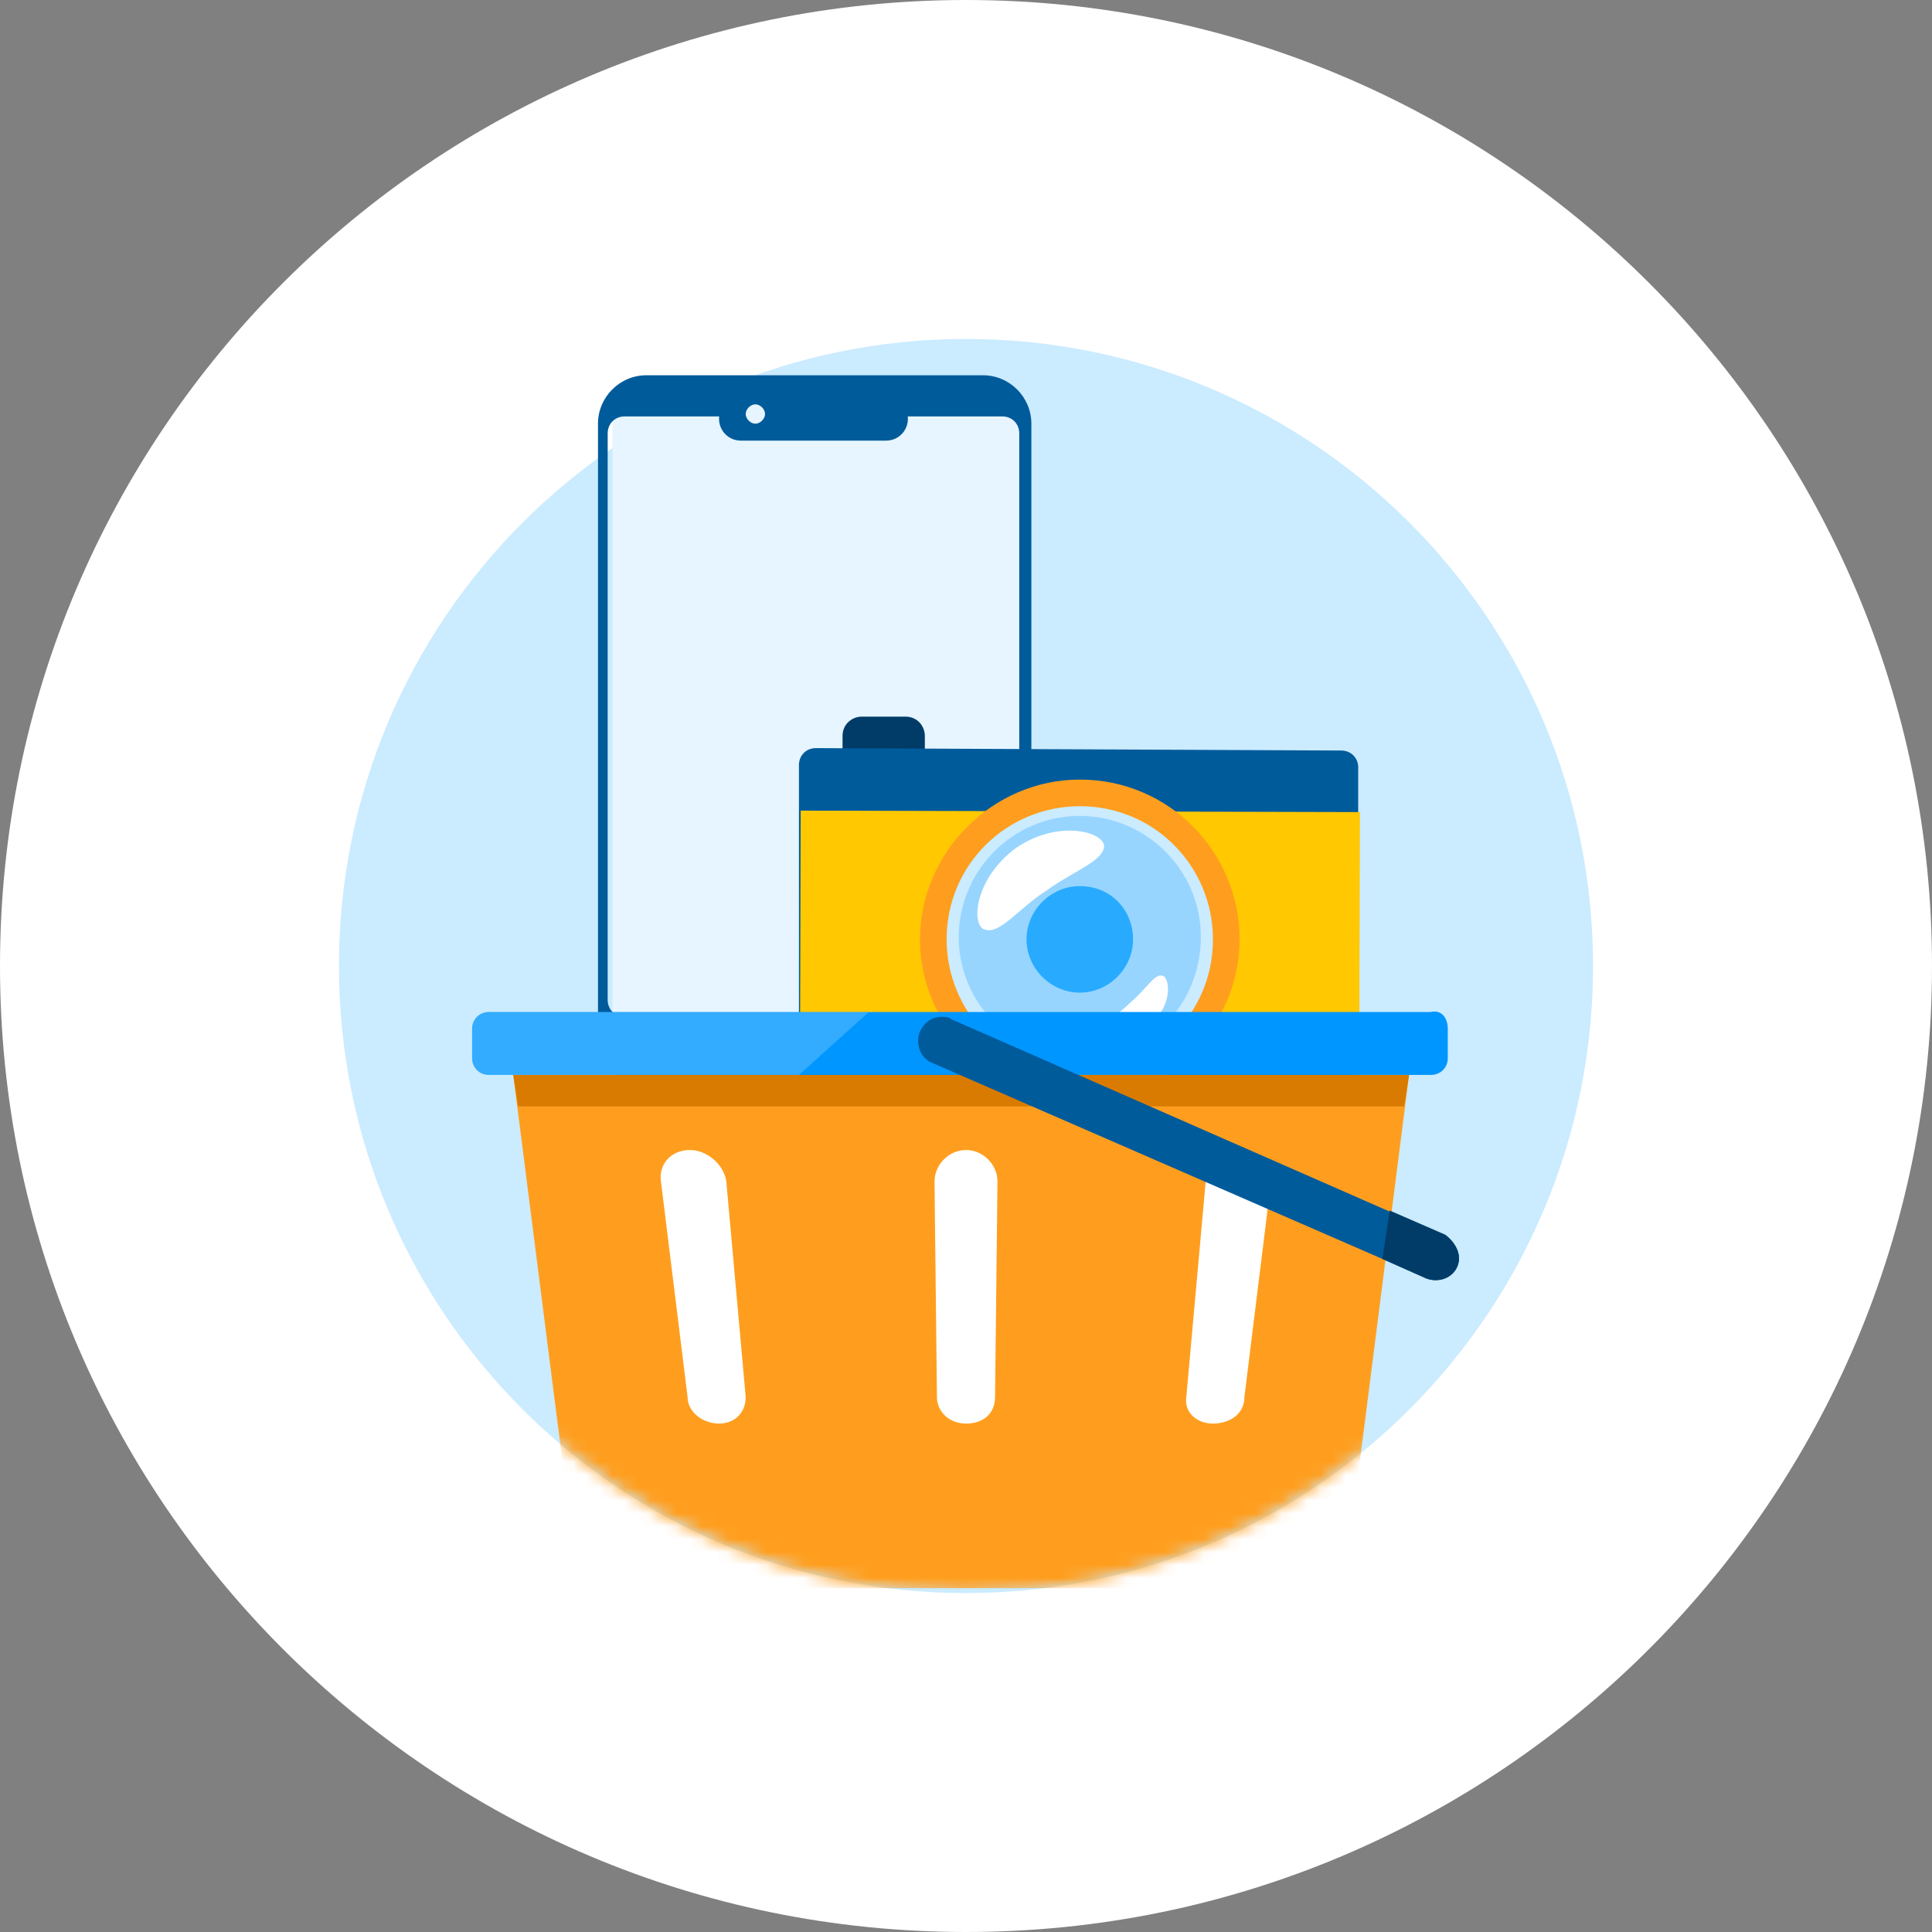<svg width="150" height="150" viewBox="0 0 150 150" fill="none" xmlns="http://www.w3.org/2000/svg">
<rect x="0" y="0" width="150" height="150" fill="#808080" stroke="none"/>
<path d="M75 150C116.421 150 150 116.421 150 75C150 33.579 116.421 0 75 0C33.579 0 0 33.579 0 75C0 116.421 33.579 150 75 150Z" fill="white"/>
<path d="M75 123.684C101.888 123.684 123.684 101.887 123.684 75C123.684 48.112 101.888 26.316 75 26.316C48.112 26.316 26.316 48.112 26.316 75C26.316 101.887 48.112 123.684 75 123.684Z" fill="#CBEBFF"/>
<mask id="mask0" mask-type="alpha" maskUnits="userSpaceOnUse" x="26" y="21" width="98" height="103">
<path d="M75 123.684C101.887 123.684 123.684 101.888 123.684 75C123.684 48.112 93.888 21.5 67 21.5C40.112 21.5 26.316 48.112 26.316 75C26.316 101.888 48.112 123.684 75 123.684Z" fill="#CBEBFF"/>
</mask>
<g mask="url(#mask0)">
<path d="M79.323 31.955H47.556V82.143H79.323V31.955Z" fill="#E6F5FF"/>
<path d="M76.316 29.135H50.188C48.12 29.135 46.428 30.827 46.428 32.895V80.451C46.428 82.519 48.12 84.21 50.188 84.21H76.316C78.383 84.21 80.075 82.519 80.075 80.451V32.895C80.075 30.827 78.383 29.135 76.316 29.135ZM79.135 77.632C79.135 78.383 78.571 78.947 77.819 78.947H48.496C47.744 78.947 47.18 78.383 47.18 77.632V33.647C47.18 32.895 47.744 32.331 48.496 32.331H77.819C78.571 32.331 79.135 32.895 79.135 33.647V77.632Z" fill="#005B9B"/>
<path d="M68.797 34.21H57.519C56.579 34.21 55.827 33.459 55.827 32.519C55.827 31.579 56.579 30.827 57.519 30.827H68.797C69.737 30.827 70.489 31.579 70.489 32.519C70.489 33.459 69.737 34.21 68.797 34.21Z" fill="#005B9B"/>
<path d="M67.857 81.767H58.834C58.647 81.767 58.459 81.579 58.459 81.391C58.459 81.203 58.647 81.015 58.834 81.015H67.857C68.045 81.015 68.233 81.203 68.233 81.391C68.233 81.579 68.045 81.767 67.857 81.767Z" fill="#E6F5FF"/>
<path d="M58.647 32.895C58.271 32.895 57.895 32.519 57.895 32.143C57.895 31.767 58.271 31.391 58.647 31.391C59.023 31.391 59.398 31.767 59.398 32.143C59.398 32.519 59.023 32.895 58.647 32.895Z" fill="#E6F5FF"/>
<path d="M70.301 60.526H66.917C65.978 60.526 65.414 59.774 65.414 59.022V57.143C65.414 56.203 66.165 55.639 66.917 55.639H70.301C71.241 55.639 71.805 56.391 71.805 57.143V59.022C71.805 59.774 71.053 60.526 70.301 60.526Z" fill="#003C67"/>
<path d="M104.135 86.466L63.346 86.278C62.594 86.278 62.03 85.714 62.03 84.962V59.398C62.03 58.646 62.594 58.083 63.346 58.083L104.135 58.27C104.887 58.27 105.451 58.834 105.451 59.586V85.15C105.639 85.902 105.075 86.466 104.135 86.466Z" fill="#005B9B"/>
<path d="M62.163 62.936L62.111 82.673L105.532 82.788L105.584 63.051L62.163 62.936Z" fill="#FFC800"/>
<path d="M96.24 72.932C96.24 79.699 90.601 85.338 83.835 85.338C77.068 85.338 71.428 79.699 71.428 72.932C71.428 66.165 77.068 60.526 83.835 60.526C90.789 60.526 96.24 66.165 96.24 72.932Z" fill="#FF9E1E"/>
<path d="M93.609 72.932C93.609 78.383 89.286 82.707 83.835 82.707C78.383 82.707 74.06 78.383 74.06 72.932C74.06 67.481 78.383 63.158 83.835 63.158C89.286 63.158 93.609 67.481 93.609 72.932Z" fill="#97D5FF"/>
<path d="M87.97 72.932C87.97 75.188 86.09 77.068 83.834 77.068C81.579 77.068 79.699 75.188 79.699 72.932C79.699 70.677 81.579 68.797 83.834 68.797C86.278 68.797 87.97 70.677 87.97 72.932Z" fill="#28ABFF"/>
<path d="M83.835 62.594C78.196 62.594 73.496 67.105 73.496 72.932C73.496 78.571 78.008 83.27 83.835 83.27C89.474 83.27 94.173 78.759 94.173 72.932C94.173 67.293 89.662 62.594 83.835 62.594ZM83.835 82.143C78.76 82.143 74.436 78.007 74.436 72.744C74.436 67.669 78.572 63.346 83.835 63.346C88.91 63.346 93.233 67.481 93.233 72.744C93.233 78.007 89.098 82.331 83.835 82.143Z" fill="#CBEBFF"/>
<path d="M85.714 65.789C85.526 66.917 83.271 67.669 81.203 69.173C79.135 70.489 77.632 72.556 76.504 72.18C75.376 71.992 75.564 68.233 78.947 65.789C82.331 63.534 85.902 64.662 85.714 65.789Z" fill="white"/>
<path d="M85.526 80.075C85.526 79.511 86.842 78.759 87.782 77.819C88.91 76.88 89.662 75.564 90.225 75.752C90.789 75.752 91.165 78.007 89.286 79.511C87.782 81.015 85.526 80.639 85.526 80.075Z" fill="white"/>
<path d="M112.406 79.887V82.143C112.406 82.894 111.842 83.458 111.09 83.458H37.97C37.218 83.458 36.654 82.894 36.654 82.143V79.887C36.654 79.135 37.218 78.571 37.97 78.571H111.09C111.842 78.383 112.406 78.947 112.406 79.887Z" fill="#0096FF"/>
<path opacity="0.2" d="M67.669 78.383L62.03 83.459H37.97C37.218 83.459 36.654 82.895 36.654 82.143V79.887C36.654 79.135 37.218 78.571 37.97 78.571H67.669V78.383Z" fill="white"/>
<path d="M39.849 83.459L44.925 123.308H104.323L109.398 83.459H39.849Z" fill="#FF9E1E"/>
<path d="M75 110.526C73.684 110.526 72.744 109.586 72.744 108.459L72.556 91.729C72.556 90.413 73.684 89.286 75 89.286C76.316 89.286 77.444 90.413 77.444 91.729L77.256 108.459C77.256 109.774 76.316 110.526 75 110.526Z" fill="white"/>
<path d="M55.827 110.526C54.511 110.526 53.383 109.586 53.383 108.459L51.316 91.729C51.128 90.413 52.068 89.286 53.571 89.286C54.887 89.286 56.203 90.413 56.391 91.729L57.895 108.459C57.895 109.774 56.955 110.526 55.827 110.526Z" fill="white"/>
<path d="M94.173 110.526C92.857 110.526 91.917 109.586 92.105 108.459L93.609 91.729C93.797 90.413 94.925 89.286 96.429 89.286C97.744 89.286 98.872 90.413 98.684 91.729L96.617 108.459C96.617 109.774 95.489 110.526 94.173 110.526Z" fill="white"/>
<path d="M40.225 85.902H109.022L109.398 83.459H39.849L40.225 85.902Z" fill="#D97B00"/>
<path d="M113.158 98.308C112.782 99.248 111.654 99.624 110.714 99.248L107.331 97.744L72.368 82.519C71.428 82.143 71.052 81.015 71.428 80.075C71.804 79.323 72.368 78.947 73.12 78.947C73.308 78.947 73.684 78.947 73.872 79.135L107.707 93.985L112.03 95.865C112.97 96.428 113.534 97.368 113.158 98.308Z" fill="#005B9B"/>
<path d="M113.158 98.308C112.782 99.248 111.654 99.624 110.714 99.248L107.331 97.744L107.895 93.985L112.218 95.865C112.97 96.428 113.534 97.368 113.158 98.308Z" fill="#003C67"/>
</g>
</svg>
